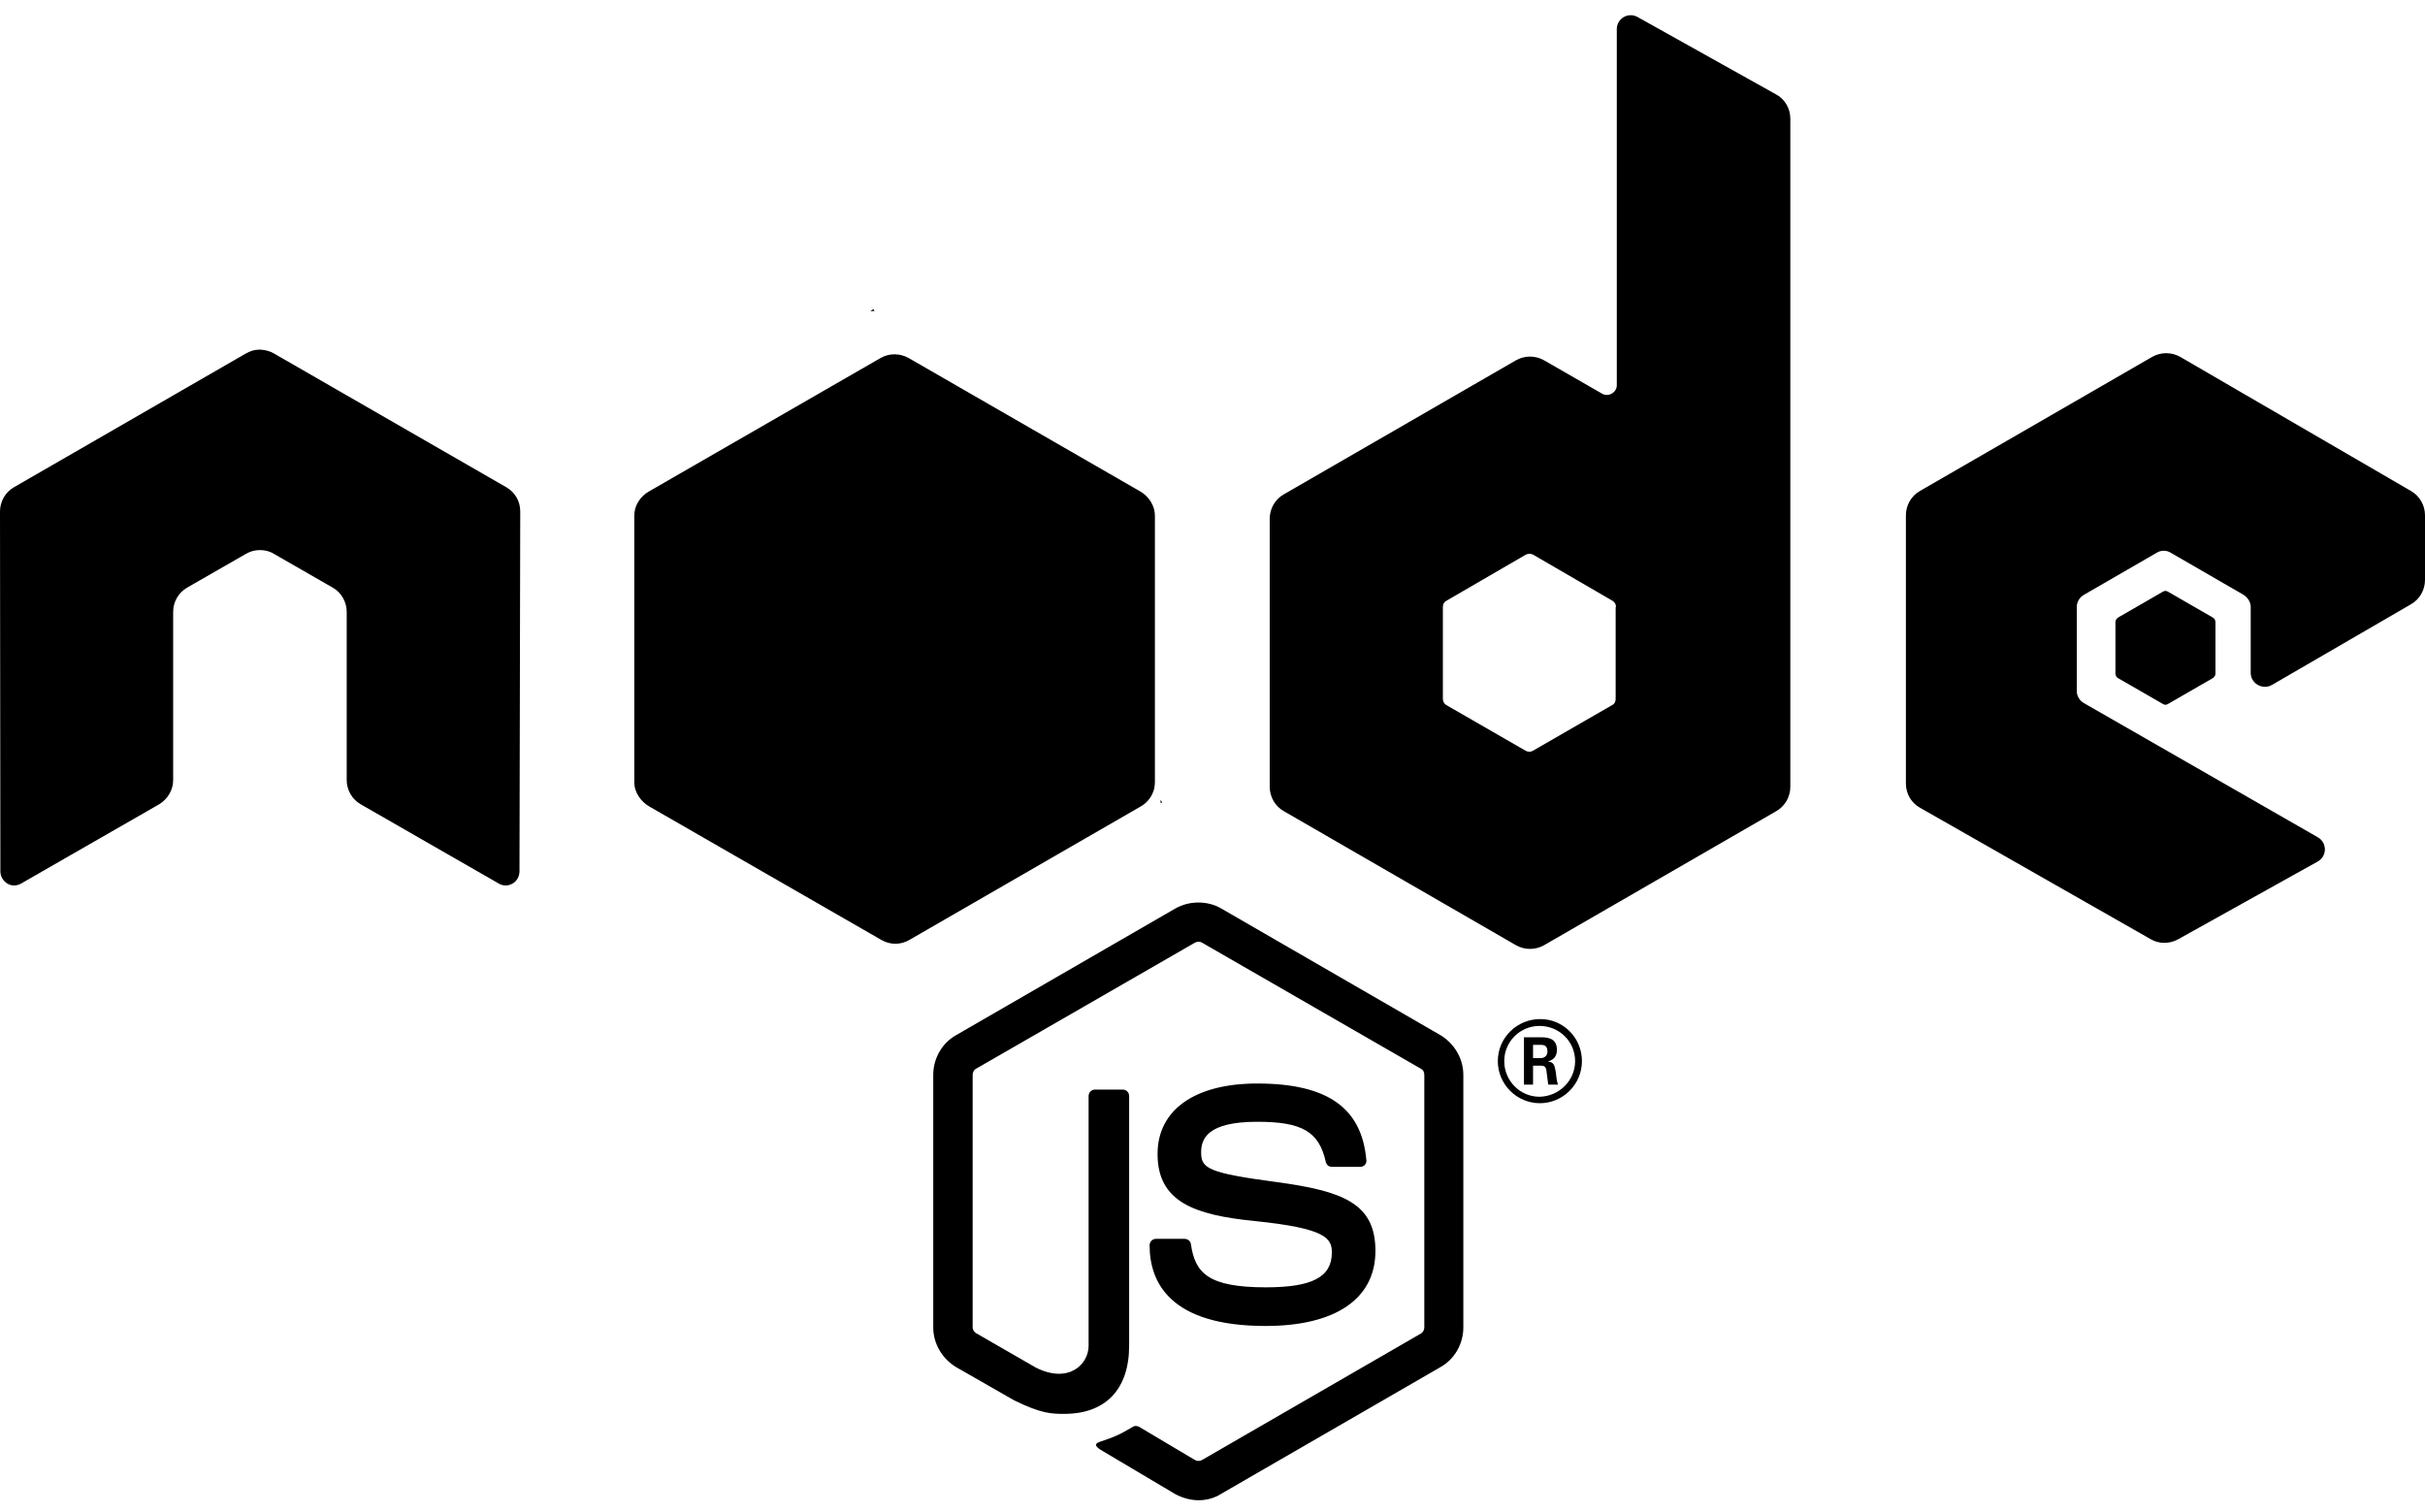 <svg xmlns="http://www.w3.org/2000/svg" xmlns:xlink="http://www.w3.org/1999/xlink" id="Layer_1" x="0px" y="0px" viewBox="0 0 640 399" style="enable-background:new 0 0 640 399;" xml:space="preserve"><path d="M316.3,396c-2.1,0-4.2-0.6-6.1-1.6L291,383c-2.9-1.6-1.5-2.2-0.5-2.5c3.8-1.3,4.6-1.6,8.7-4c0.4-0.2,1-0.1,1.4,0.1l14.8,8.8 c0.5,0.3,1.3,0.3,1.8,0L375,352c0.5-0.3,0.9-0.9,0.9-1.6v-66.7c0-0.7-0.3-1.3-0.9-1.6l-57.8-33.3c-0.5-0.3-1.2-0.3-1.8,0l-57.8,33.3 c-0.6,0.3-0.9,1-0.9,1.6v66.7c0,0.6,0.4,1.2,0.9,1.5l15.8,9.1c8.6,4.3,13.9-0.8,13.9-5.8v-65.9c0-0.9,0.7-1.7,1.7-1.7h7.3 c0.9,0,1.7,0.7,1.7,1.7v65.9c0,11.5-6.2,18-17.1,18c-3.3,0-6,0-13.3-3.6l-15.2-8.7c-3.7-2.2-6.1-6.2-6.1-10.5v-66.7 c0-4.3,2.3-8.4,6.1-10.5l57.8-33.4c3.7-2.1,8.5-2.1,12.1,0l57.8,33.4c3.7,2.2,6.1,6.2,6.1,10.5v66.7c0,4.3-2.3,8.4-6.1,10.5 l-57.8,33.4C320.6,395.4,318.5,396,316.3,396L316.3,396z M363,330.2c0-12.5-8.4-15.8-26.2-18.2c-18-2.4-19.8-3.6-19.8-7.8 c0-3.5,1.5-8.1,14.8-8.1c11.9,0,16.3,2.6,18.1,10.6c0.2,0.8,0.8,1.3,1.6,1.3h7.5c0.5,0,0.9-0.2,1.2-0.5c0.3-0.4,0.5-0.8,0.4-1.3 c-1.2-13.8-10.3-20.2-28.8-20.2c-16.5,0-26.3,7-26.3,18.6c0,12.7,9.8,16.1,25.6,17.7c18.9,1.9,20.4,4.6,20.4,8.3 c0,6.5-5.2,9.2-17.4,9.2c-15.3,0-18.7-3.8-19.8-11.4c-0.1-0.8-0.8-1.4-1.7-1.4h-7.5c-0.9,0-1.7,0.7-1.7,1.7 c0,9.7,5.3,21.3,30.6,21.3C352.5,350,363,342.8,363,330.2L363,330.2z M417.5,280.1c0,6.1-5,11.1-11.1,11.1s-11.1-5-11.1-11.1 c0-6.3,5.2-11.1,11.1-11.1C412.4,268.9,417.5,273.8,417.5,280.1z M415.7,280.1c0-5.2-4.2-9.3-9.4-9.3c-5.1,0-9.3,4.1-9.3,9.3 c0,5.2,4.2,9.4,9.3,9.4C411.5,289.4,415.7,285.2,415.7,280.1z M411.2,286.3h-2.6c-0.1-0.6-0.5-3.8-0.5-3.9c-0.2-0.7-0.4-1.1-1.3-1.1 h-2.2v5h-2.4v-12.5h4.3c1.5,0,4.4,0,4.4,3.3c0,2.3-1.5,2.8-2.4,3.1c1.7,0.1,1.8,1.2,2.1,2.8C410.7,284,410.9,285.7,411.2,286.3 L411.2,286.3z M408.4,277.5c0-1.7-1.2-1.7-1.8-1.7h-2v3.5h1.9C408.1,279.3,408.4,278.2,408.4,277.5z M137.3,135 c0-2.7-1.4-5.1-3.7-6.4L72.3,93.3c-1-0.6-2.2-0.9-3.4-1h-0.6c-1.2,0-2.3,0.4-3.4,1L3.7,128.6C1.4,129.9,0,132.4,0,135l0.1,95 c0,1.3,0.7,2.5,1.8,3.2s2.5,0.7,3.7,0L42,212.3c2.3-1.4,3.7-3.8,3.7-6.4v-44.4c0-2.6,1.4-5.1,3.7-6.4l15.5-8.9c1.2-0.7,2.4-1,3.7-1 c1.3,0,2.6,0.3,3.7,1l15.5,8.9c2.3,1.3,3.7,3.8,3.7,6.4v44.4c0,2.6,1.4,5.1,3.7,6.4l36.4,20.9c1.1,0.7,2.6,0.7,3.7,0 c1.1-0.6,1.8-1.9,1.8-3.2L137.3,135L137.3,135z M472.5,31.3v176.4c0,2.6-1.4,5.1-3.7,6.4l-61.3,35.4c-2.3,1.3-5.1,1.3-7.4,0 l-61.3-35.4c-2.3-1.3-3.7-3.8-3.7-6.4v-70.8c0-2.6,1.4-5.1,3.7-6.4l61.3-35.4c2.3-1.3,5.1-1.3,7.4,0l15.3,8.8c1.7,1,3.9-0.3,3.9-2.2 v-94c0-2.8,3-4.6,5.5-3.2l36.5,20.4C471,26.1,472.5,28.6,472.5,31.3L472.5,31.3z M426.5,160.2c0-0.7-0.4-1.3-0.9-1.6l-21-12.2 c-0.6-0.3-1.3-0.3-1.9,0l-21,12.2c-0.6,0.3-0.9,0.9-0.9,1.6v24.3c0,0.7,0.4,1.3,0.9,1.6l21,12.1c0.6,0.3,1.3,0.3,1.8,0l21-12.1 c0.6-0.3,0.9-0.9,0.9-1.6v-24.3H426.5z M636.3,159.5c2.3-1.3,3.7-3.8,3.7-6.4V136c0-2.6-1.4-5.1-3.7-6.4l-60.9-35.4 c-2.3-1.3-5.1-1.3-7.4,0l-61.3,35.4c-2.3,1.3-3.7,3.8-3.7,6.4v70.8c0,2.7,1.4,5.1,3.7,6.4l60.9,34.7c2.2,1.3,5,1.3,7.3,0l36.8-20.5 c2.5-1.4,2.5-5,0-6.4L550,185.6c-1.2-0.7-1.9-1.9-1.9-3.2v-22.2c0-1.3,0.7-2.5,1.9-3.2l19.2-11.1c1.1-0.7,2.6-0.7,3.7,0l19.2,11.1 c1.1,0.7,1.9,1.9,1.9,3.2v17.4c0,2.8,3.1,4.6,5.6,3.2L636.3,159.5L636.3,159.5z M559,163c-0.4,0.3-0.7,0.7-0.7,1.2v13.6 c0,0.5,0.3,1,0.7,1.2l11.8,6.8c0.4,0.3,1,0.3,1.4,0L584,179c0.4-0.3,0.7-0.7,0.7-1.2v-13.6c0-0.5-0.3-1-0.7-1.2l-11.8-6.8 c-0.4-0.3-1-0.3-1.4,0L559,163z M304.8,206.5v-70.4c0-2.6-1.6-5.1-3.9-6.4l-61.1-35.2c-2.1-1.2-5-1.4-7.4,0l-61.1,35.2 c-2.3,1.3-3.9,3.7-3.9,6.4v70.4c0,2.8,1.9,5.2,4,6.4l61.2,35.2c2.4,1.4,5.2,1.3,7.4,0l61-35.2c1.8-1,3.1-2.7,3.6-4.7 C304.7,207.7,304.8,207.1,304.8,206.5L304.8,206.5z M230.5,81.6l-0.8,0.5h1.1L230.5,81.6z M306.7,211.8l-0.4-0.7v0.9L306.7,211.8 L306.7,211.8z"></path></svg>
